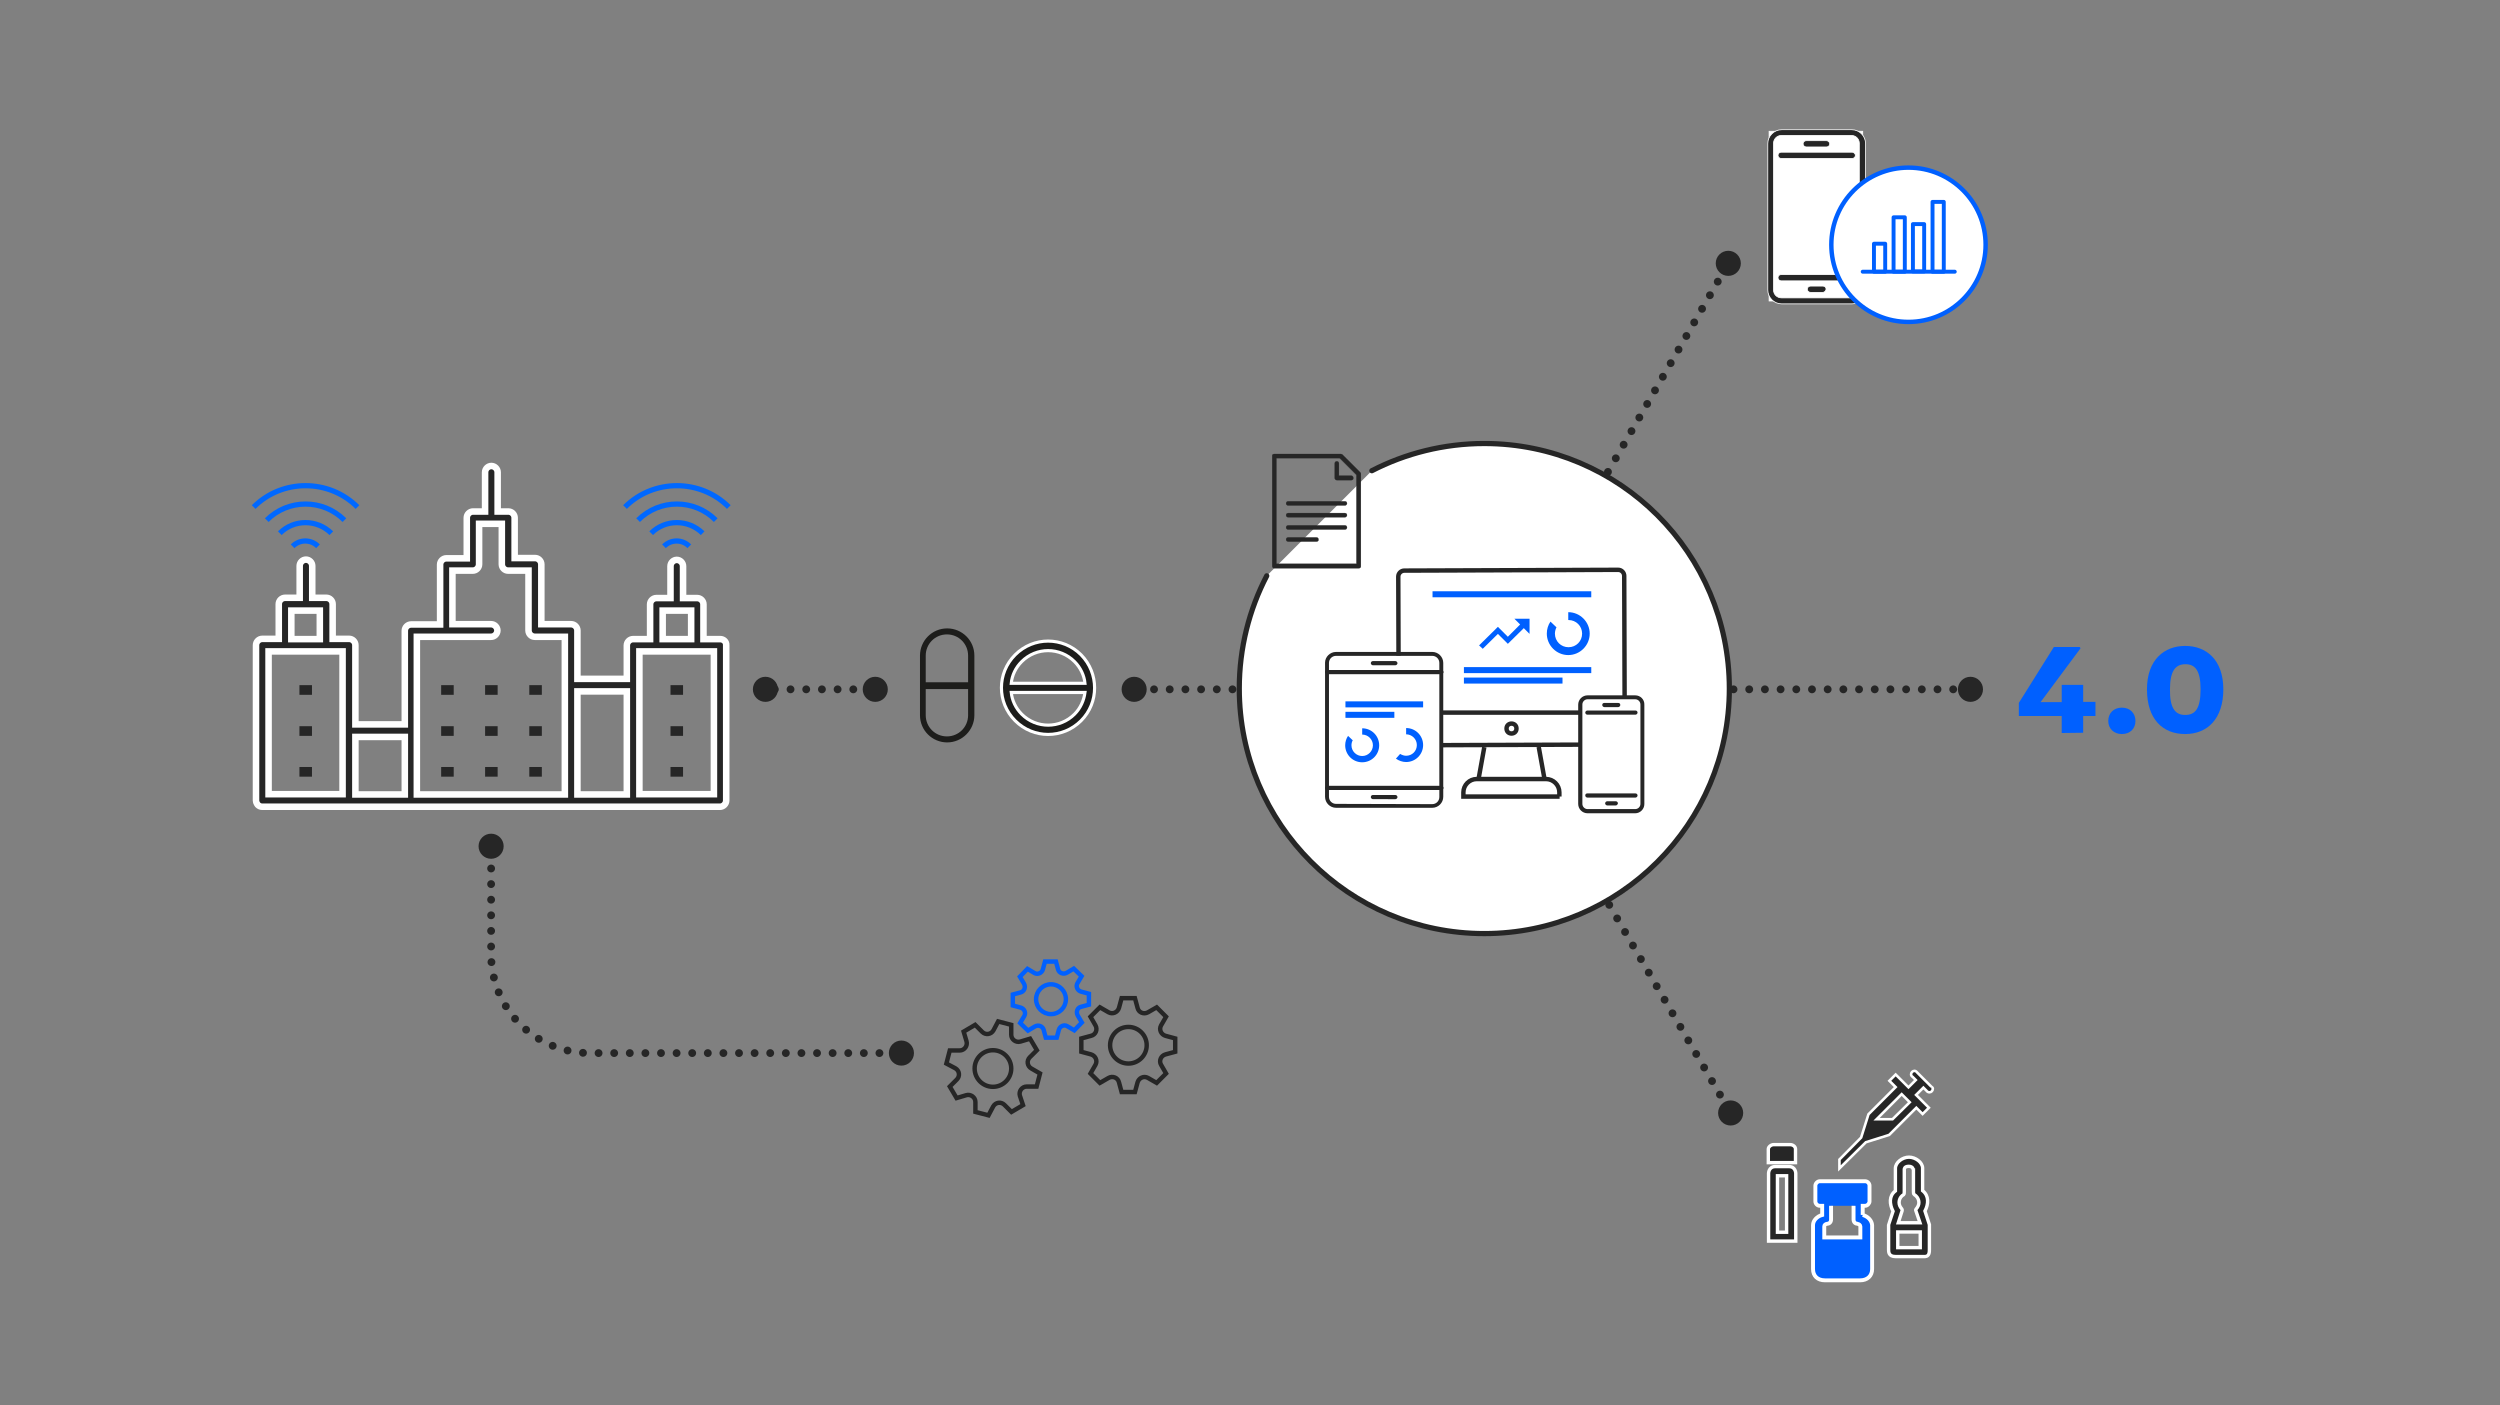 <?xml version="1.0" encoding="utf-8"?>
<!-- Generator: Adobe Illustrator 24.0.3, SVG Export Plug-In . SVG Version: 6.00 Build 0)  -->
<svg version="1.1" id="Ebene_1" xmlns="http://www.w3.org/2000/svg" xmlns:xlink="http://www.w3.org/1999/xlink" x="0px" y="0px"
	 viewBox="0 0 956 537.4" style="enable-background:new 0 0 956 537.4;" xml:space="preserve">
<rect x="0" y="0" width="956" height="537.4" fill="#808080" stroke="none"/>
<style type="text/css">
	.st0{fill:none;stroke:#262626;stroke-width:1.7;stroke-miterlimit:10;}
	.st1{fill:none;stroke:#0060FF;stroke-width:1.7;stroke-miterlimit:10;}
	.st2{fill:none;stroke:#262626;stroke-width:3;stroke-linecap:round;stroke-miterlimit:10;stroke-dasharray:0,6;}
	.st3{fill:#262626;}
	.st4{display:none;fill:#FFFFFF;stroke:#262626;stroke-width:2;stroke-miterlimit:10;}
	.st5{fill:#FFFFFF;stroke:#262626;stroke-width:2;stroke-linecap:round;stroke-miterlimit:10;}
	.st6{fill:#FFFFFF;stroke:#262626;stroke-width:1.7;stroke-miterlimit:10;}
	.st7{fill:#FFFFFF;}
	.st8{fill:#FFFFFF;stroke:#FFFFFF;stroke-width:0.3;stroke-miterlimit:10;}
	.st9{fill:#262626;stroke:#FFFFFF;stroke-width:0.3;stroke-miterlimit:10;}
	.st10{fill:#FFFFFF;stroke:#0060FF;stroke-width:1.7;stroke-miterlimit:10;}
	.st11{fill:none;stroke:#0060FF;stroke-width:1.5;stroke-linecap:round;stroke-miterlimit:10;}
	.st12{fill:none;stroke:#0060FF;stroke-width:1.5;stroke-linecap:round;stroke-linejoin:round;stroke-miterlimit:10;}
	.st13{fill:#262626;stroke:#FFFFFF;stroke-width:1.3;stroke-miterlimit:10;}
	.st14{fill:#0060FF;stroke:#FFFFFF;stroke-width:1.5;stroke-miterlimit:10;}
	.st15{fill:#262626;stroke:#FFFFFF;stroke-miterlimit:10;}
	.st16{enable-background:new    ;}
	.st17{fill:#0060FF;}
	.st18{fill:#262626;stroke:#FFFFFF;stroke-width:2.5;stroke-miterlimit:10;}
	.st19{fill:none;stroke:#0068FF;stroke-width:2;stroke-miterlimit:10;}
	.st20{fill:none;stroke:#262626;stroke-width:3;stroke-linecap:round;stroke-linejoin:round;}
	.st21{fill:none;stroke:#262626;stroke-width:3;stroke-linecap:round;stroke-linejoin:round;stroke-dasharray:0,5.967;}
	.st22{fill:#262626;stroke:#262626;stroke-width:0.1;stroke-miterlimit:10;}
	.st23{fill:#1D1D1B;stroke:#FFFFFF;stroke-width:1.2;stroke-miterlimit:10;}
	.st24{fill:#1D1D1B;}
</style>
<g>
	<circle class="st0" cx="379.7" cy="408.6" r="7"/>
	<g>
		<g>
			<path class="st0" d="M394.4,408.6c-1.6-0.9-1.9-3-0.6-4.3l2.7-2.7l-2.6-4.4l-3.7,1.1c-1.7,0.5-3.5-0.8-3.5-2.6v-3.8l-5-1.3
				l-1.8,3.4c-0.9,1.6-3,1.9-4.3,0.6l-2.7-2.7l-4.4,2.6l1.1,3.7c0.5,1.7-0.8,3.5-2.6,3.5h-3.8l-1.3,5l3.4,1.8c1.6,0.9,1.9,3,0.6,4.3
				l-2.7,2.7l2.6,4.4l3.7-1.1c1.7-0.5,3.5,0.8,3.5,2.6v3.8l5,1.3l1.8-3.4c0.9-1.6,3-1.9,4.3-0.6l2.7,2.7l4.4-2.6L390,419
				c-0.5-1.7,0.8-3.5,2.6-3.5h3.8l1.3-5L394.4,408.6z"/>
		</g>
	</g>
	<circle class="st1" cx="401.9" cy="382.1" r="5.7"/>
	<g>
		<g>
			<path class="st1" d="M413.4,385l3-0.8V380l-3-0.8c-1.4-0.4-2.1-2-1.4-3.2l1.6-2.7l-3-2.9l-2.7,1.6c-1.3,0.7-2.9,0.1-3.3-1.3
				l-0.8-3h-4.2l-0.8,3c-0.4,1.4-2,2.1-3.2,1.4l-2.7-1.6l-2.9,3l1.6,2.7c0.7,1.3,0.1,2.9-1.3,3.3l-3,0.8v4.2l3,0.8
				c1.4,0.4,2.1,2,1.4,3.2l-1.6,2.7l3,2.9l2.7-1.6c1.3-0.7,2.9-0.1,3.3,1.3l0.8,3h4.2l0.8-3c0.4-1.4,2-2.1,3.2-1.4l2.7,1.6l2.9-3
				l-1.6-2.7C411.4,386.9,412,385.3,413.4,385z"/>
		</g>
	</g>
	<circle class="st0" cx="431.5" cy="399.7" r="7"/>
	<g>
		<g>
			<path class="st0" d="M445.7,403.2l3.7-1v-5.1l-3.7-1c-1.7-0.5-2.6-2.4-1.7-4l1.9-3.3l-3.6-3.6l-3.3,1.9c-1.6,0.9-3.6,0.1-4-1.7
				l-1-3.7h-5.1l-1,3.7c-0.5,1.7-2.4,2.6-4,1.7l-3.3-1.9l-3.6,3.6l1.9,3.3c0.9,1.6,0.1,3.6-1.7,4l-3.7,1v5.1l3.7,1
				c1.7,0.5,2.6,2.4,1.7,4l-1.9,3.3l3.6,3.6l3.3-1.9c1.6-0.9,3.6-0.1,4,1.7l1,3.7h5.1l1-3.7c0.5-1.7,2.4-2.6,4-1.7l3.3,1.9l3.6-3.6
				l-1.9-3.3C443.1,405.7,443.9,403.7,445.7,403.2z"/>
		</g>
	</g>
</g>
<g>
	<g>
		<line class="st2" x1="566.9" y1="263.6" x2="660.9" y2="100.7"/>
	</g>
	<circle class="st3" cx="660.9" cy="100.7" r="4.8"/>
</g>
<g>
	<g>
		<line class="st2" x1="567" y1="263.1" x2="661.8" y2="425.6"/>
	</g>
	<circle class="st3" cx="661.8" cy="425.6" r="4.8"/>
</g>
<g>
	<g>
		<line class="st2" x1="572.9" y1="263.6" x2="753.5" y2="263.6"/>
	</g>
	<circle class="st3" cx="753.5" cy="263.6" r="4.8"/>
</g>
<g>
	<g>
		<line class="st2" x1="507.3" y1="263.6" x2="433.7" y2="263.6"/>
	</g>
	<circle class="st3" cx="433.7" cy="263.6" r="4.8"/>
</g>
<g>
	<circle class="st3" cx="292.7" cy="263.6" r="4.8"/>
	<circle class="st3" cx="334.7" cy="263.6" r="4.8"/>
	<g>
		<line class="st2" x1="332.3" y1="263.6" x2="292.7" y2="263.6"/>
	</g>
</g>
<g>
	<circle class="st4" cx="567.6" cy="263.3" r="93.7"/>
	<path class="st5" d="M484.4,220.2c-6.7,12.9-10.5,27.6-10.5,43.1c0,51.8,42,93.7,93.7,93.7s93.7-42,93.7-93.7s-42-93.7-93.7-93.7
		c-15.5,0-30.2,3.8-43,10.4"/>
	<g>
		<g>
			<path class="st0" d="M537.2,285l81.8-0.3c1.2,0,2.3-1,2.3-2.3l-0.2-62.2c0-1.2-1-2.3-2.3-2.3l-81.8,0.3c-1.2,0-2.3,1-2.3,2.3
				l0.2,62.2C534.9,283.9,536,285,537.2,285z"/>
			<path class="st0" d="M596.4,304.6h-36.8V303c0-2.8,2.3-5.1,5.1-5.1h26.5c2.8,0,5.1,2.3,5.1,5.1v1.6H596.4z"/>
			<line class="st0" x1="534.9" y1="272.5" x2="621.1" y2="272.5"/>
			<g>
				<line class="st0" x1="590.6" y1="297.8" x2="588.4" y2="285.6"/>
				<line class="st0" x1="565.4" y1="297.9" x2="567.6" y2="285.7"/>
			</g>
			<circle class="st6" cx="578" cy="278.6" r="1.9"/>
		</g>
		<g>
			<rect x="507.9" y="250.7" class="st7" width="42.8" height="50.5"/>
			<g>
				<path class="st3" d="M525,304h8.6c0.4,0,0.8,0.4,0.8,0.8s-0.4,0.8-0.8,0.8H525c-0.4,0-0.8-0.4-0.8-0.8
					C524.2,304.3,524.6,304,525,304z"/>
			</g>
			<g>
				<path class="st3" d="M510.9,249.3h36.8c2.3,0,4.2,1.9,4.2,4.2v51.2c0,2.3-1.9,4.2-4.2,4.2h-36.8c-2.3,0-4.2-1.9-4.2-4.2v-51.3
					C506.7,251.2,508.6,249.3,510.9,249.3z M547.7,307.5c1.5,0,2.7-1.2,2.7-2.7v-51.3c0-1.5-1.2-2.7-2.7-2.7h-36.8
					c-1.5,0-2.7,1.2-2.7,2.7v51.2c0,1.5,1.2,2.7,2.7,2.7L547.7,307.5L547.7,307.5z"/>
			</g>
			<g>
				<path class="st3" d="M525,252.8h8.6c0.4,0,0.8,0.4,0.8,0.8c0,0.4-0.4,0.8-0.8,0.8H525c-0.4,0-0.8-0.4-0.8-0.8
					C524.2,253.1,524.6,252.8,525,252.8z"/>
			</g>
			<g>
				<path class="st3" d="M507.5,300.5h43.7c0.4,0,0.8,0.4,0.8,0.8s-0.4,0.8-0.8,0.8h-43.7c-0.4,0-0.8-0.4-0.8-0.8
					S507.1,300.5,507.5,300.5z"/>
			</g>
			<g>
				<path class="st3" d="M507.5,256.2h43.7c0.4,0,0.8,0.4,0.8,0.8s-0.4,0.8-0.8,0.8h-43.7c-0.4,0-0.8-0.4-0.8-0.8
					S507.1,256.2,507.5,256.2z"/>
			</g>
		</g>
		<g>
			<rect x="603.9" y="266.3" class="st7" width="24.3" height="44"/>
			<path class="st3" d="M625.4,303.4H607c-0.5,0-0.8,0.3-0.8,0.8c0,0.4,0.4,0.8,0.8,0.8h18.4c0.4,0,0.8-0.4,0.8-0.8
				S625.9,303.4,625.4,303.4z"/>
			<path class="st3" d="M625.4,271.7H607c-0.4,0-0.8,0.4-0.8,0.8s0.4,0.8,0.8,0.8h18.4c0.4,0,0.8-0.4,0.8-0.8
				S625.9,271.7,625.4,271.7z"/>
			<path class="st3" d="M625.3,265.9h-18.2c-2,0-3.6,1.6-3.6,3.6v37.9c0,2,1.6,3.6,3.6,3.6h18.2c1.9,0,3.5-1.6,3.5-3.5v-38
				C628.9,267.5,627.3,265.9,625.3,265.9z M627.3,269.4v38c0,1.1-0.9,2-2,2h-18.2c-1.1,0-2-0.9-2-2v-38c0-1.1,0.9-2,2-2h18.2
				C626.4,267.4,627.3,268.3,627.3,269.4z"/>
			<path class="st3" d="M618.8,268.8h-5.3c-0.5,0-0.8,0.3-0.8,0.8c0,0.4,0.4,0.8,0.8,0.8h5.3c0.4,0,0.8-0.4,0.8-0.8
				C619.6,269.1,619.3,268.8,618.8,268.8z"/>
			<path class="st3" d="M617.9,306.4h-3.3c-0.4,0-0.8,0.4-0.8,0.8s0.4,0.8,0.8,0.8h3.3c0.4,0,0.7-0.4,0.8-0.8
				C618.7,306.8,618.3,306.4,617.9,306.4z"/>
		</g>
	</g>
</g>
<g>
	<rect x="676.5" y="50.2" class="st8" width="35.8" height="64.9"/>
	<path class="st9" d="M708.3,105h-27.2c-0.7,0-1.2,0.5-1.2,1.2c0,0.6,0.5,1.2,1.2,1.2h27.2c0.6,0,1.2-0.5,1.2-1.2
		S708.9,105,708.3,105z"/>
	<path class="st9" d="M708.3,58.2h-27.2c-0.6,0-1.2,0.5-1.2,1.2c0,0.6,0.5,1.2,1.2,1.2h27.2c0.6,0,1.2-0.5,1.2-1.2
		C709.5,58.8,708.9,58.2,708.3,58.2z"/>
	<path class="st9" d="M708.1,49.6h-26.8c-2.9,0-5.3,2.4-5.3,5.3v56c0,2.9,2.4,5.3,5.3,5.3h26.9c2.9,0,5.2-2.3,5.2-5.2V54.8
		C713.3,51.9,711,49.6,708.1,49.6z M711,54.8v56.1c0,1.6-1.3,3-3,3h-26.8c-1.6,0-3-1.3-3-3V54.8c0-1.6,1.3-3,3-3H708
		C709.7,51.8,711,53.2,711,54.8z"/>
	<path class="st9" d="M698.5,53.8h-7.8c-0.7,0-1.2,0.5-1.2,1.2c0,0.6,0.5,1.2,1.2,1.2h7.8c0.6,0,1.2-0.5,1.2-1.2
		C699.7,54.4,699.1,53.8,698.5,53.8z"/>
	<path class="st9" d="M697.1,109.4h-4.8c-0.6,0-1.2,0.5-1.2,1.2c0,0.6,0.5,1.2,1.2,1.2h4.8c0.6,0,1.1-0.6,1.2-1.2
		C698.3,109.9,697.8,109.4,697.1,109.4z"/>
</g>
<g>
	<circle class="st10" cx="729.8" cy="93.6" r="29.5"/>
	<g>
		<line class="st11" x1="747.5" y1="103.9" x2="712.3" y2="103.9"/>
		<rect x="739" y="77.2" class="st12" width="4.3" height="26.7"/>
		<rect x="731.5" y="85.7" class="st12" width="4.3" height="18.1"/>
		<rect x="724.1" y="83.1" class="st12" width="4.3" height="20.8"/>
		<rect x="716.6" y="93.2" class="st12" width="4.3" height="10.7"/>
	</g>
</g>
<g>
	<path class="st13" d="M730,442.5c-2.5,0-5.2,2-5.2,4.3v8.6c-2.5,1.9-2.3,5-0.9,7.8c0,0-1.7,5.1-1.7,5.2v9.5c0,0.8,0,2.6,2.6,2.6
		h11.4c1.6-0.1,1.6-1.8,1.6-2.7c0-9.8,0-9.4,0-9.5l-1.7-5.2c1.4-2.7,1.6-5.8-0.9-7.8v-8.6C735.2,444.5,732.5,442.5,730,442.5
		 M734.3,477.1h-8.6v-6h8.6V477.1z M731.7,446.8v8.7c0,0.5,0,1.1,0.3,1.3c1.8,1.1,2.3,3.3,1.2,4.9c-0.2,0.4-0.8,0.8-0.6,1.2l1.6,4.7
		h-8.3l1.5-4.7c0.1-0.4-0.3-0.8-0.6-1.2c-1.1-1.6-0.6-3.9,1.2-4.9c0.2-0.2,0.2-0.8,0.2-1.3v-8.3c0,0-0.1-1.2,1.7-1.2
		c1.7,0,1.7,1.3,1.7,1.2"/>
	<path class="st14" d="M708.8,461.1v5.2c0,1.2,0.8,1.7,1.7,1.7h-0.3c0.6,0,1.2,0.5,1.2,1v4.2h-13.8V469c0-0.6,0.5-1,1.2-1h-0.3
		c0.9,0,1.7-0.5,1.7-1.7v-5.2 M712.3,464.6v-3.5h0.9c0.9,0,1.7-0.9,1.7-1.7v-6c0-0.9-0.8-1.7-1.7-1.7h-17.3c-0.9,0-1.7,0.9-1.7,1.7
		v6c0,0.9,0.8,1.7,1.7,1.7h0.9v3.5c-1.9,0.5-3.5,2.1-3.5,3.9v16.8c0,2.6,1.7,4.3,4.6,4.3h1.5h5.2h6.7c2.8,0,4.6-1.7,4.6-4.3v-16.8
		C715.8,466.7,714.2,465.1,712.3,464.6"/>
	<path class="st15" d="M723.7,428h-6.1l9.6-9.6l3.1,3.1L723.7,428z M738.6,415.6L738.6,415.6l-5.5-5.5l0,0c-0.2-0.3-0.6-0.6-1-0.6
		c-0.7,0-1.3,0.6-1.3,1.3c0,0.4,0.2,0.8,0.6,1l0,0l1.2,1.2l-2.8,2.8l-4.9-4.9l-2.4,2.4l2.4,2.4l-10.4,10.4l0,0l-2.8,8.9l-8.3,8.4
		v3.4l10.1-10l8.9-2.8l0,0l10.4-10.4l2.4,2.4l2.4-2.4l-4.9-4.9l2.8-2.8l1.2,1.2l0,0c0.2,0.3,0.6,0.6,1.1,0.6c0.7,0,1.3-0.6,1.3-1.3
		C739.2,416.2,739,415.8,738.6,415.6"/>
	<g>
		<path class="st13" d="M686.6,439.4c0-0.9-0.9-1.7-2.1-1.7h-6.2c-1.1,0-2.1,0.9-2.1,1.7v5.2h10.4L686.6,439.4L686.6,439.4z"/>
		<path class="st13" d="M683.2,471.2h-3.5v-21.6h3.5V471.2z M676.3,448.7v25.9h10.4v-25.9c0,0,0-2.6-2.6-2.6h-5.2
			C676.3,446.1,676.3,448.7,676.3,448.7"/>
	</g>
</g>
<g class="st16">
	<path class="st17" d="M796.6,268.4h4.7v5.4h-4.7v6.4l-8.2,0.1v-6.5H772v-5l13.4-21.4h9.9l0.3,0.5l-15.3,20.6h8.1v-6.6h8.2V268.4z"
		/>
	<path class="st17" d="M806.2,275.7c0-3,2.1-5.1,5.2-5.1c3.1,0,5.2,2.1,5.2,5.1c0,3-2.1,5-5.2,5
		C808.3,280.7,806.2,278.6,806.2,275.7z"/>
	<path class="st17" d="M835.6,280.7c-8.5,0-14.6-5.6-14.6-17.1c0-11.4,6.7-16.6,14.6-16.6c8.1,0,14.6,5.3,14.6,16.6
		C850.2,274.9,844.1,280.7,835.6,280.7z M835.6,273.4c3.8,0,5.9-2.3,5.9-9.8c0-7.4-2.2-9.6-5.8-9.6c-3.7,0-5.9,2.4-5.9,9.6
		C829.7,270.8,831.8,273.4,835.6,273.4z"/>
</g>
<g>
	<g>
		<rect x="168.7" y="262" class="st3" width="4.8" height="3.7"/>
		<rect x="185.5" y="262" class="st3" width="4.8" height="3.7"/>
		<rect x="202.4" y="262" class="st3" width="4.8" height="3.7"/>
		<rect x="168.7" y="277.7" class="st3" width="4.8" height="3.7"/>
		<rect x="185.5" y="277.7" class="st3" width="4.8" height="3.7"/>
		<rect x="202.4" y="277.7" class="st3" width="4.8" height="3.7"/>
		<rect x="168.7" y="293.3" class="st3" width="4.8" height="3.7"/>
		<rect x="114.5" y="262" class="st3" width="4.8" height="3.7"/>
		<rect x="114.5" y="277.7" class="st3" width="4.8" height="3.7"/>
		<rect x="114.5" y="293.3" class="st3" width="4.8" height="3.7"/>
		<rect x="256.4" y="262" class="st3" width="4.8" height="3.7"/>
		<rect x="256.4" y="277.7" class="st3" width="4.8" height="3.7"/>
		<rect x="256.4" y="293.3" class="st3" width="4.8" height="3.7"/>
		<rect x="185.5" y="293.3" class="st3" width="4.8" height="3.7"/>
		<rect x="202.4" y="293.3" class="st3" width="4.8" height="3.7"/>
	</g>
	<path class="st18" d="M275.4,244.4H269v-13.3c0-1.3-1.1-2.4-2.4-2.4h-5.4v-12.2c0-1.3-1.1-2.4-2.4-2.4s-2.4,1.1-2.4,2.4v12.2H251
		c-1.3,0-2.4,1.1-2.4,2.4v13.3h-6.5c-1.3,0-2.4,1.1-2.4,2.4v12.8h-18.9v-18.5c0-1.3-1.1-2.4-2.4-2.4H207v-22.9
		c0-1.3-1.1-2.4-2.4-2.4h-7.8V198c0-1.3-1.1-2.4-2.4-2.4h-4.1v-15c0-1.3-1.1-2.4-2.4-2.4s-2.4,1.1-2.4,2.4v15h-4.6
		c-1.3,0-2.4,1.1-2.4,2.4v15.5h-7.8c-1.3,0-2.4,1.1-2.4,2.4v22.9h-11.1c-1.3,0-2.4,1.1-2.4,2.4V277h-18.9v-30.3
		c0-1.3-1.1-2.4-2.4-2.4h-6.3V231c0-1.3-1.1-2.4-2.4-2.4h-5.4v-12.2c0-1.3-1.1-2.4-2.4-2.4s-2.4,1.1-2.4,2.4v12.2H109
		c-1.3,0-2.4,1.1-2.4,2.4v13.3h-6.3c-1.3,0-2.4,1.1-2.4,2.4v59.4c0,0.3,0.1,0.6,0.2,0.9s0.3,0.5,0.5,0.8c0.4,0.4,1,0.7,1.7,0.7h175
		c1.3,0,2.4-1.1,2.4-2.4v-59.4C277.8,245.4,276.7,244.4,275.4,244.4z M253.4,233.5h10.9v10.9h-10.9V233.5z M273,249.1v54.6h-28.5
		v-54.6H273z M239.7,264.4v39.4h-18.9v-39.4H239.7z M187.8,243.5c1.3,0,2.4-1.1,2.4-2.4c0-1.3-1.1-2.4-2.4-2.4H173v-20.5h7.8
		c1.3,0,2.4-1.1,2.4-2.4v-15.5h8.7v15.5c0,1.3,1.1,2.4,2.4,2.4h7.8v22.9c0,1.3,1.1,2.4,2.4,2.4H216v60.3h-56.6v-60.3L187.8,243.5
		L187.8,243.5z M154.8,281.8v22h-18.9v-22H154.8z M111.4,233.5h10.9v10.9h-10.9V233.5z M131,249.1v54.6h-28.3v-54.6H131z"/>
</g>
<g>
	<path class="st19" d="M239,193.9c10.9-10.9,28.8-10.9,39.7,0"/>
	<path class="st19" d="M244,198.9c8.2-8.2,21.5-8.2,29.7,0"/>
	<path class="st19" d="M249,203.9c5.4-5.4,14.2-5.4,19.7,0"/>
	<path class="st19" d="M263.6,208.9c-2.7-2.7-7-2.7-9.7,0"/>
</g>
<g>
	<path class="st19" d="M97,193.9c10.9-10.9,28.8-10.9,39.7,0"/>
	<path class="st19" d="M102,198.9c8.2-8.2,21.5-8.2,29.7,0"/>
	<path class="st19" d="M107,203.9c5.4-5.4,14.2-5.4,19.7,0"/>
	<path class="st19" d="M121.6,208.9c-2.7-2.7-7-2.7-9.7,0"/>
</g>
<g>
	<g>
		<g>
			<line class="st20" x1="342.3" y1="402.7" x2="342.3" y2="402.7"/>
			<path class="st21" d="M336.3,402.7H225.6c-20.9,0-37.8-16.9-37.8-37.8V329"/>
			<line class="st20" x1="187.9" y1="326" x2="187.9" y2="326"/>
		</g>
	</g>
	<circle class="st3" cx="187.8" cy="323.6" r="4.8"/>
	<circle class="st3" cx="344.7" cy="402.7" r="4.8"/>
</g>
<g>
	<g>
		<g>
			<g>
				<g>
					<path class="st22" d="M519.6,217.3h-32.3c-0.5,0-0.8-0.4-0.8-0.8v-42.1c-0.1-0.5,0.3-0.8,0.8-0.8h25.4c0.2,0,0.5,0.1,0.6,0.2
						l6.9,6.9c0.2,0.2,0.2,0.4,0.2,0.6v35.2C520.5,216.9,520.1,217.3,519.6,217.3z M488.2,215.6h30.5v-34l-6.4-6.4h-24.2v40.4H488.2
						z"/>
				</g>
				<g>
					<path class="st22" d="M516.8,183.6h-5.6c-0.5,0-0.8-0.4-0.8-0.8v-5.6c0-0.5,0.4-0.8,0.8-0.8c0.5,0,0.8,0.4,0.8,0.8v4.7h4.7
						c0.5,0,0.8,0.4,0.8,0.8C517.6,183.2,517.3,183.6,516.8,183.6z"/>
				</g>
			</g>
			<g>
				<g>
					<path class="st22" d="M514.3,197.8h-21.7c-0.5,0-0.8-0.4-0.8-0.8c0-0.5,0.4-0.8,0.8-0.8h21.7c0.5,0,0.8,0.4,0.8,0.8
						C515.1,197.4,514.7,197.8,514.3,197.8z"/>
				</g>
				<g>
					<path class="st22" d="M514.3,193.3h-21.7c-0.5,0-0.8-0.4-0.8-0.8c0-0.5,0.4-0.8,0.8-0.8h21.7c0.5,0,0.8,0.4,0.8,0.8
						C515.1,192.9,514.7,193.3,514.3,193.3z"/>
				</g>
				<g>
					<path class="st22" d="M503.5,207.1h-10.9c-0.5,0-0.8-0.4-0.8-0.8c0-0.5,0.4-0.8,0.8-0.8h10.8c0.5,0,0.8,0.4,0.8,0.8
						C504.3,206.7,503.9,207.1,503.5,207.1z"/>
				</g>
				<g>
					<path class="st22" d="M514.3,202.5h-21.7c-0.5,0-0.8-0.4-0.8-0.8c0-0.5,0.4-0.8,0.8-0.8h21.7c0.5,0,0.8,0.4,0.8,0.8
						C515.1,202.2,514.7,202.5,514.3,202.5z"/>
				</g>
			</g>
		</g>
	</g>
</g>
<path class="st23" d="M390.7,273.1c-2.3-2.3-3.7-5.3-4-8.3h28.2c-0.4,3-1.7,6-4,8.3C405.3,278.7,396.3,278.7,390.7,273.1 M390.7,253
	c5.6-5.6,14.6-5.6,20.2,0c2.3,2.3,3.7,5.3,4,8.3h-28.2C387,258.2,388.4,255.3,390.7,253 M413.4,250.4c-7-7-18.2-7-25.2,0
	s-7,18.2,0,25.2s18.2,7,25.2,0C420.3,268.7,420.3,257.4,413.4,250.4"/>
<path class="st24" d="M362.2,240.3c-5.8,0-10.4,4.7-10.4,10.4v9.4v0.8l0,0v2.5l0,0v0.1v10c0,5.8,4.7,10.4,10.4,10.4
	s10.4-4.7,10.4-10.4v-9v-0.7v-0.3V261v-0.6v-0.3v-9.4C372.6,244.9,367.9,240.3,362.2,240.3z M370.2,273.5c0,4.5-3.6,8.1-8.1,8.1
	s-8.1-3.6-8.1-8.1v-10h16.2v0.9l0,0V273.5z M370.2,260.1v0.8H354v-0.8l0,0v-9.4c0-4.5,3.6-8.1,8.1-8.1s8.1,3.6,8.1,8.1V260.1
	L370.2,260.1z"/>
<g>
	<rect x="559.8" y="255.1" class="st17" width="48.7" height="2.3"/>
	<rect x="547.8" y="226.1" class="st17" width="60.7" height="2.3"/>
	<rect x="559.8" y="259.1" class="st17" width="37.7" height="2.3"/>
	<polygon class="st17" points="579.1,236.6 581.3,238.8 576.6,243.5 572.8,239.7 565.6,246.8 567,248.1 572.8,242.4 576.6,246.2 
		582.7,240.2 584.9,242.4 584.9,236.6 	"/>
	<path class="st17" d="M599.8,237.1c2.9,0,5.2,2.3,5.2,5.2s-2.3,5.2-5.2,5.2s-5.2-2.3-5.2-5.2c0-0.9,0.3-1.9,0.6-2.4
		c-0.3-0.3-2.3-2.2-2.3-2.2c-0.9,1.3-1.4,2.9-1.4,4.6c0,4.5,3.7,8.2,8.2,8.2s8.2-3.7,8.2-8.2s-3.7-8.2-8.2-8.2v3H599.8z"/>
</g>
<g>
	<rect x="514.5" y="268.2" class="st17" width="29.7" height="2.3"/>
	<rect x="514.5" y="272.2" class="st17" width="18.7" height="2.3"/>
	<path class="st17" d="M520.9,280.9c2.2,0,4.1,1.8,4.1,4.1c0,2.2-1.8,4.1-4.1,4.1c-2.2,0-4.1-1.8-4.1-4.1c0-0.7,0.2-1.5,0.5-1.9
		c-0.2-0.2-1.8-1.7-1.8-1.7c-0.7,1-1.1,2.3-1.1,3.6c0,3.6,2.9,6.5,6.5,6.5s6.5-2.9,6.5-6.5s-2.9-6.5-6.5-6.5L520.9,280.9
		L520.9,280.9z"/>
	<path class="st17" d="M533.8,290.1c1.1,0.8,2.5,1.3,3.9,1.3c3.6,0,6.5-2.9,6.5-6.5s-2.9-6.5-6.5-6.5v2.4c2.2,0,4.1,1.8,4.1,4.1
		s-1.8,4.1-4.1,4.1c-0.8,0-1.6-0.3-2.3-0.7"/>
</g>
</svg>
